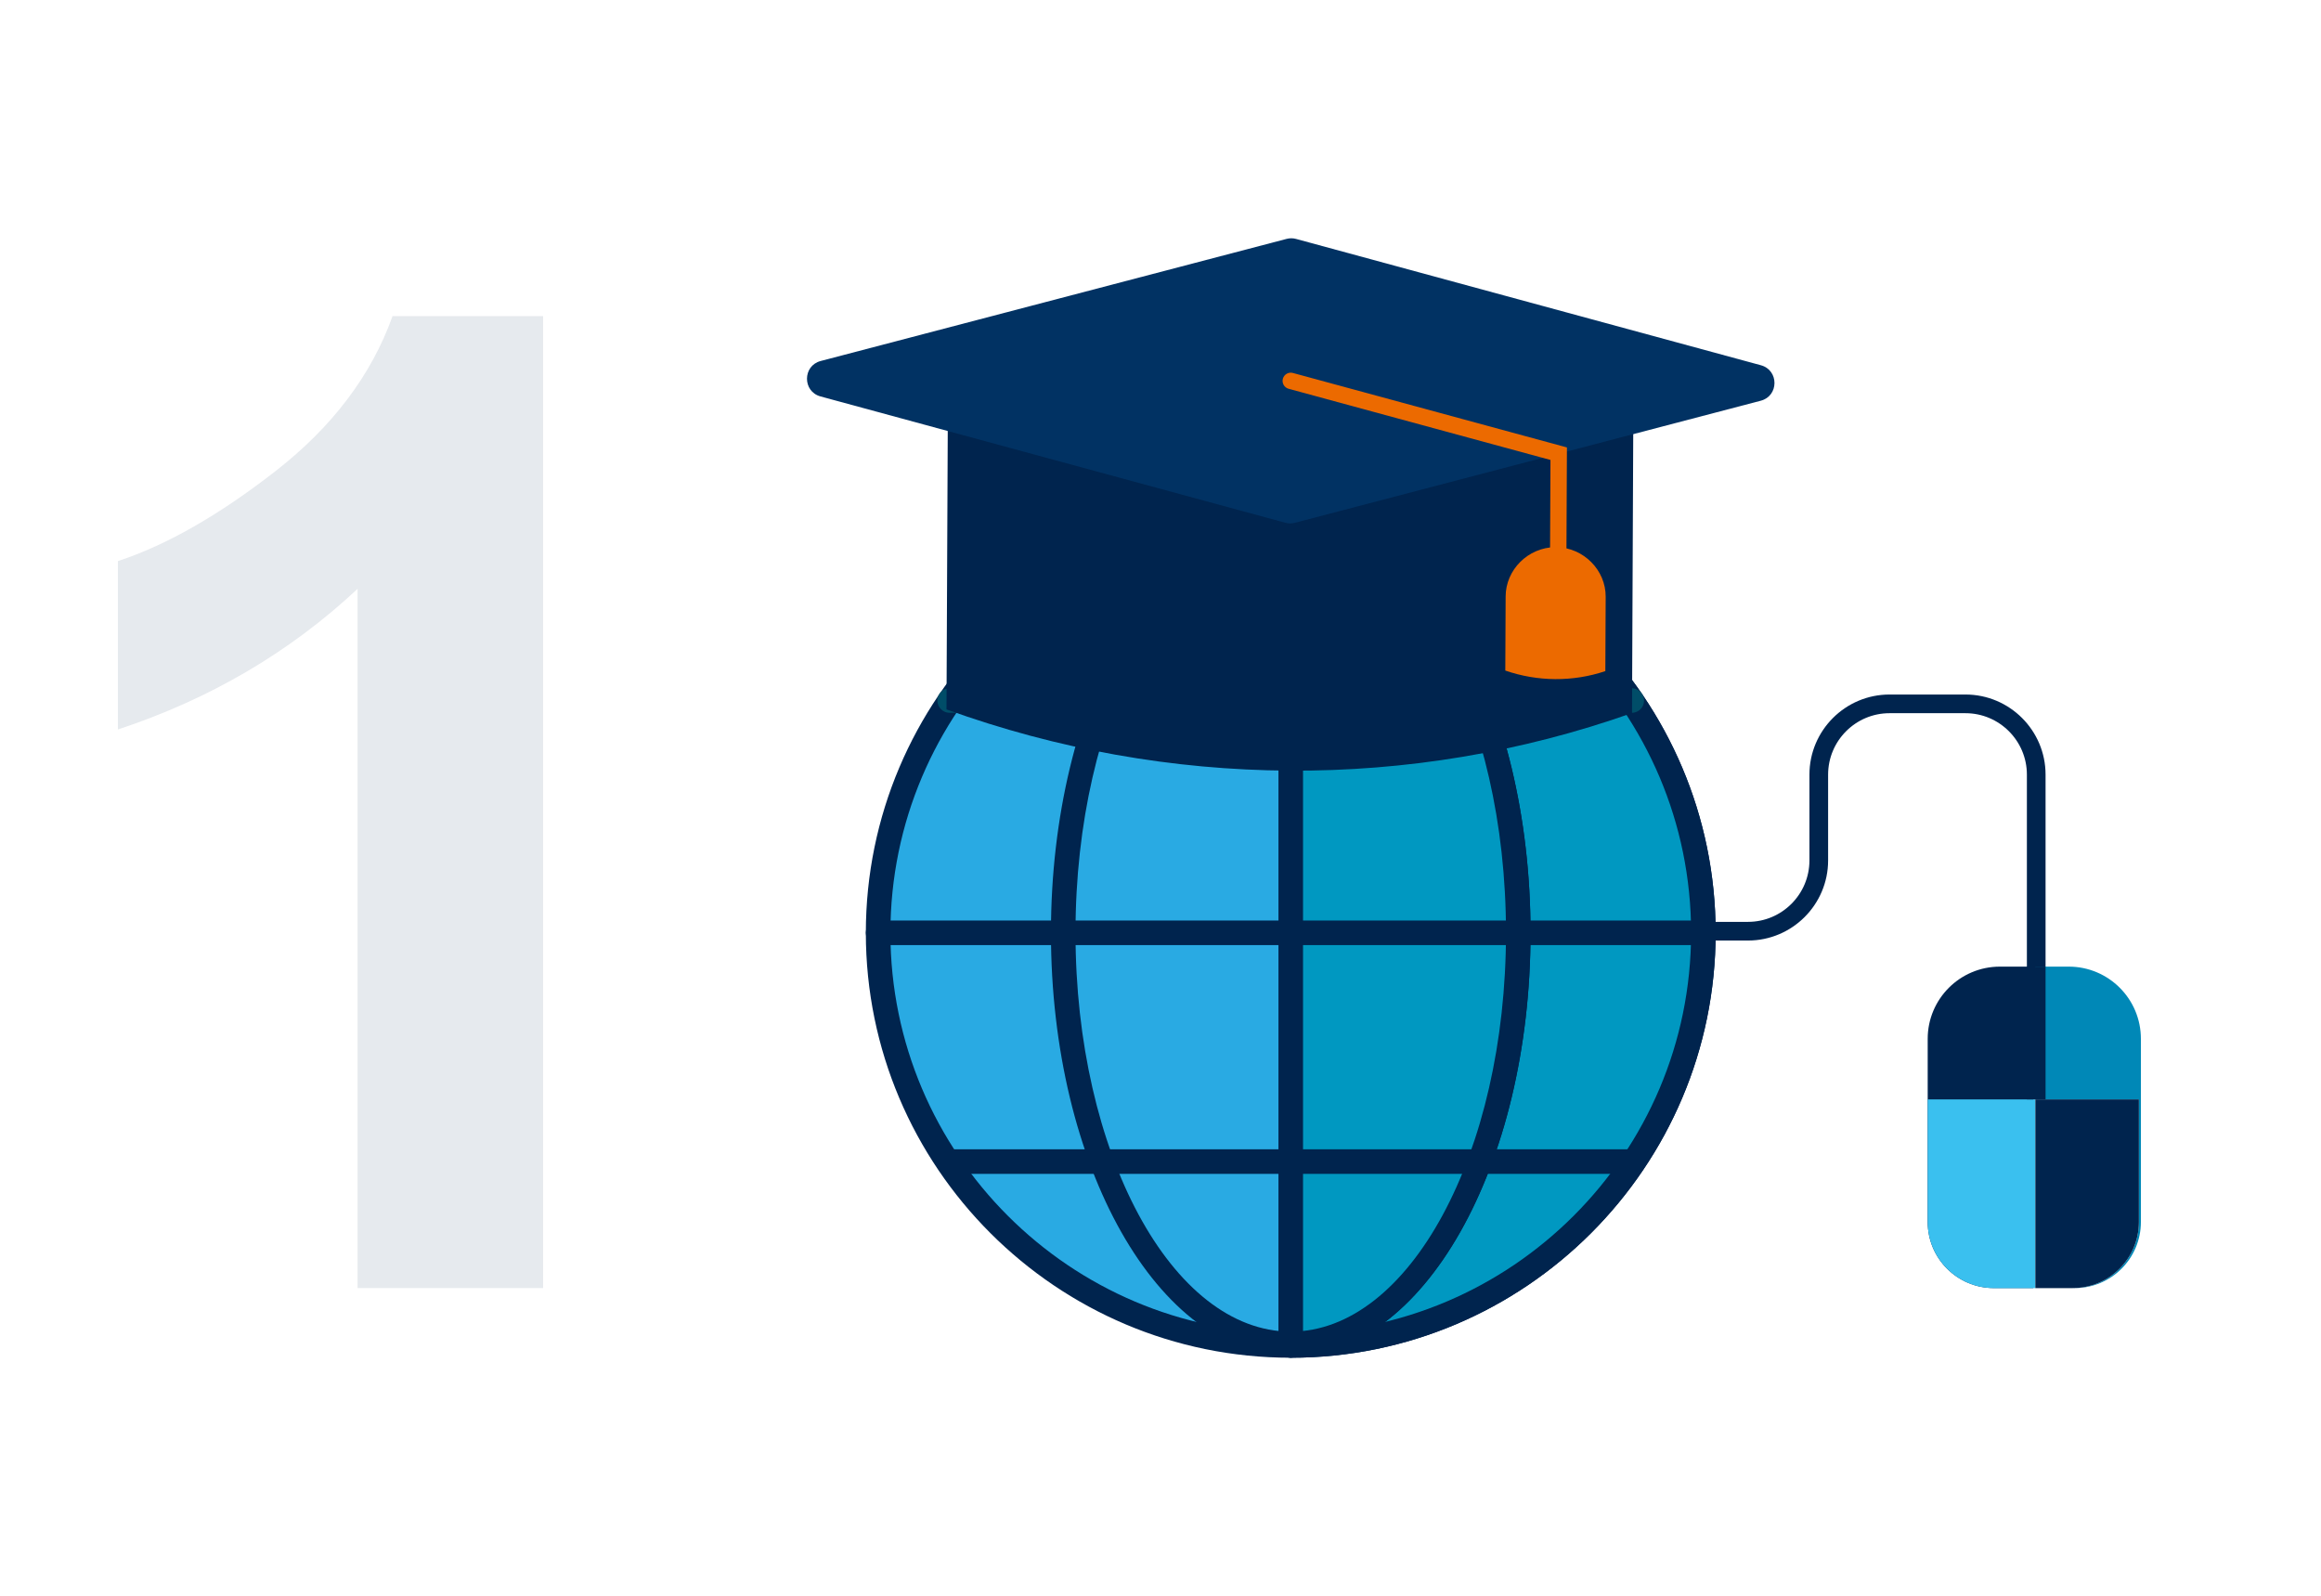 <?xml version="1.0" encoding="utf-8"?>
<!-- Generator: Adobe Illustrator 25.4.1, SVG Export Plug-In . SVG Version: 6.00 Build 0)  -->
<svg version="1.1" id="Layer_1" xmlns="http://www.w3.org/2000/svg" xmlns:xlink="http://www.w3.org/1999/xlink" x="0px" y="0px"
	 viewBox="0 0 872.57 600" style="enable-background:new 0 0 872.57 600;" xml:space="preserve">
<style type="text/css">
	.st0{display:none;}
	.st1{display:inline;fill-rule:evenodd;clip-rule:evenodd;fill:#00244E;}
	.st2{display:inline;fill-rule:evenodd;clip-rule:evenodd;fill:#EC6A00;}
	.st3{fill:#00244E;}
	.st4{fill:#0088B7;}
	.st5{fill:#3AC0EF;}
	.st6{fill:#29AAE3;}
	.st7{fill:#0098C1;}
	.st8{fill:#004D68;}
	.st9{fill:#013263;}
	.st10{fill:#EC6A00;}
	.st11{opacity:0.1;}
</style>
<g>
	<g>
		<g>
			<path class="st3" d="M769.01,396.65H762V291.2c0-12.73-10.36-23.09-23.09-23.09h-28.55c-12.73,0-23.09,10.36-23.09,23.09v32.26
				c0,16.6-13.51,30.11-30.11,30.11h-39.07v-7.02h39.07c12.73,0,23.09-10.36,23.09-23.1V291.2c0-16.6,13.51-30.11,30.11-30.11h28.55
				c16.6,0,30.11,13.51,30.11,30.11V396.65z"/>
		</g>
		<g>
			<path class="st3" d="M764.41,484.22h-14.84c-13.73,0-24.86-11.13-24.86-24.86v-68.84c0-14.99,12.16-27.14,27.15-27.14h12.55
				V484.22z"/>
			<g>
				<path class="st4" d="M777.73,363.38h-12.56v49.92h38.93v46.07c0,13.73-11.13,24.86-24.86,24.86h0.76
					c13.73,0,24.86-11.13,24.86-24.86v-68.84C804.87,375.53,792.72,363.38,777.73,363.38z"/>
				<path class="st5" d="M724.71,413.3v46.07c0,13.73,11.13,24.86,24.86,24.86h15.6V413.3H724.71z"/>
				<path class="st3" d="M804.11,459.36V413.3h-38.93v70.93h14.08C792.98,484.22,804.11,473.1,804.11,459.36z"/>
			</g>
			<g>
				<rect x="762" y="363.38" class="st3" width="7.02" height="49.92"/>
			</g>
		</g>
	</g>
	<g>
		<g>
			<g>
				<path class="st6" d="M640.37,350.66c0,85.68-69.45,155.13-155.12,155.13c-85.67,0-155.12-69.45-155.12-155.13
					c0-85.67,69.45-155.12,155.12-155.12C570.92,195.54,640.37,264.99,640.37,350.66z"/>
				<path class="st3" d="M485.25,510.41c-88.08,0-159.74-71.66-159.74-159.74c0-88.08,71.66-159.74,159.74-159.74
					c88.08,0,159.74,71.66,159.74,159.74C644.99,438.75,573.33,510.41,485.25,510.41z M485.25,200.16
					c-82.99,0-150.5,67.52-150.5,150.5c0,82.99,67.52,150.51,150.5,150.51c82.99,0,150.51-67.52,150.51-150.51
					C635.75,267.68,568.24,200.16,485.25,200.16z"/>
			</g>
			<g>
				<path class="st7" d="M485.25,195.54c85.68,0,155.12,69.45,155.12,155.12c0,85.68-69.45,155.13-155.12,155.13V195.54z"/>
				<path class="st3" d="M485.25,510.41c-2.55,0-4.62-2.07-4.62-4.62c0-2.55,2.07-4.62,4.62-4.62
					c82.99,0,150.51-67.52,150.51-150.51c0-82.99-67.52-150.5-150.51-150.5c-2.55,0-4.62-2.07-4.62-4.62c0-2.55,2.07-4.62,4.62-4.62
					c88.08,0,159.74,71.66,159.74,159.74C644.99,438.75,573.33,510.41,485.25,510.41z"/>
			</g>
			<g>
				<path class="st6" d="M570.78,350.66c0,85.36-38.29,154.55-85.54,154.55c-47.24,0-85.53-69.19-85.53-154.55
					c0-85.35,38.29-154.55,85.53-154.55C532.49,196.12,570.78,265.31,570.78,350.66z"/>
				<path class="st3" d="M485.25,509.83c-49.71,0-90.15-71.4-90.15-159.17c0-87.76,40.44-159.16,90.15-159.16
					c49.71,0,90.15,71.4,90.15,159.16C575.4,438.43,534.95,509.83,485.25,509.83z M485.25,200.73c-44.62,0-80.92,67.26-80.92,149.93
					c0,82.67,36.3,149.93,80.92,149.93c44.62,0,80.92-67.26,80.92-149.93C566.17,268,529.86,200.73,485.25,200.73z"/>
			</g>
			<g>
				<path class="st7" d="M485.25,196.12c47.24,0,85.54,69.2,85.54,154.55c0,85.36-38.29,154.55-85.54,154.55V196.12z"/>
				<path class="st3" d="M485.25,509.83c-2.55,0-4.62-2.07-4.62-4.62c0-2.55,2.07-4.62,4.62-4.62c44.62,0,80.92-67.26,80.92-149.93
					c0-82.67-36.3-149.93-80.92-149.93c-2.55,0-4.62-2.07-4.62-4.62c0-2.55,2.07-4.61,4.62-4.61c49.71,0,90.15,71.4,90.15,159.16
					C575.4,438.43,534.95,509.83,485.25,509.83z"/>
			</g>
			<g>
				<path class="st3" d="M640.37,355.28H330.13c-2.55,0-4.62-2.07-4.62-4.62c0-2.55,2.07-4.62,4.62-4.62h310.25
					c2.55,0,4.62,2.07,4.62,4.62C644.99,353.21,642.92,355.28,640.37,355.28z"/>
			</g>
			<g>
				<path class="st8" d="M613.46,267.97H357.03c-2.55,0-4.62-2.07-4.62-4.62c0-2.55,2.07-4.62,4.62-4.62h256.43
					c2.55,0,4.62,2.07,4.62,4.62C618.08,265.9,616.01,267.97,613.46,267.97z"/>
			</g>
			<g>
				<path class="st3" d="M613.46,441.28H357.03c-2.55,0-4.62-2.07-4.62-4.62c0-2.55,2.07-4.62,4.62-4.62h256.43
					c2.55,0,4.62,2.07,4.62,4.62C618.08,439.21,616.01,441.28,613.46,441.28z"/>
			</g>
			<g>
				<path class="st3" d="M485.25,510.41c-2.55,0-4.62-2.07-4.62-4.62V195.54c0-2.55,2.07-4.62,4.62-4.62c2.55,0,4.62,2.07,4.62,4.62
					v310.25C489.86,508.34,487.79,510.41,485.25,510.41z"/>
			</g>
		</g>
	</g>
	<g>
		<g>
			<path class="st3" d="M613.55,268.06c-83.33,29.46-174.42,28.73-257.72-1.37c0.18-41.3,0.37-82.67,0.56-124.1
				c85.89,0.39,171.82,1.06,257.7,1.17C613.91,185.13,613.73,226.57,613.55,268.06z"/>
		</g>
		<g>
			<path class="st9" d="M661.96,150.64l-175.18,45.9c-1.17,0.3-2.39,0.3-3.55-0.02l-174.76-47.49c-6.81-1.85-6.77-11.53,0.06-13.32
				l175.18-45.91c1.17-0.3,2.39-0.3,3.55,0.02l174.76,47.49C668.84,139.18,668.79,148.85,661.96,150.64z"/>
		</g>
		<g>
			<path class="st10" d="M585.68,237.82c-0.01,0-0.01,0-0.01,0c-1.7-0.01-3.07-1.39-3.06-3.09l0.28-61.82l-98.44-26.76
				c-1.64-0.44-2.61-2.14-2.16-3.78c0.45-1.63,2.13-2.62,3.78-2.16l103.01,27.99l-0.31,66.56
				C588.76,236.45,587.38,237.82,585.68,237.82z"/>
		</g>
		<g>
			<path class="st10" d="M603.52,252.29c-12.2,4.09-25.42,4-37.61-0.21c0.04-9.27,0.08-18.56,0.13-27.85
				c0.02-10.02,8.41-18.44,18.7-18.55c0.13,0,0.25,0,0.38,0c10.28,0.22,18.6,8.68,18.53,18.7
				C603.61,233.68,603.56,242.98,603.52,252.29z"/>
		</g>
	</g>
</g>
<g class="st11">
	<path class="st3" d="M204.18,484.22h-69.75V221.36c-25.48,23.83-55.52,41.45-90.1,52.87v-63.3c18.2-5.96,37.98-17.25,59.32-33.88
		s35.99-36.03,43.93-58.21h56.59V484.22z"/>
</g>
</svg>
